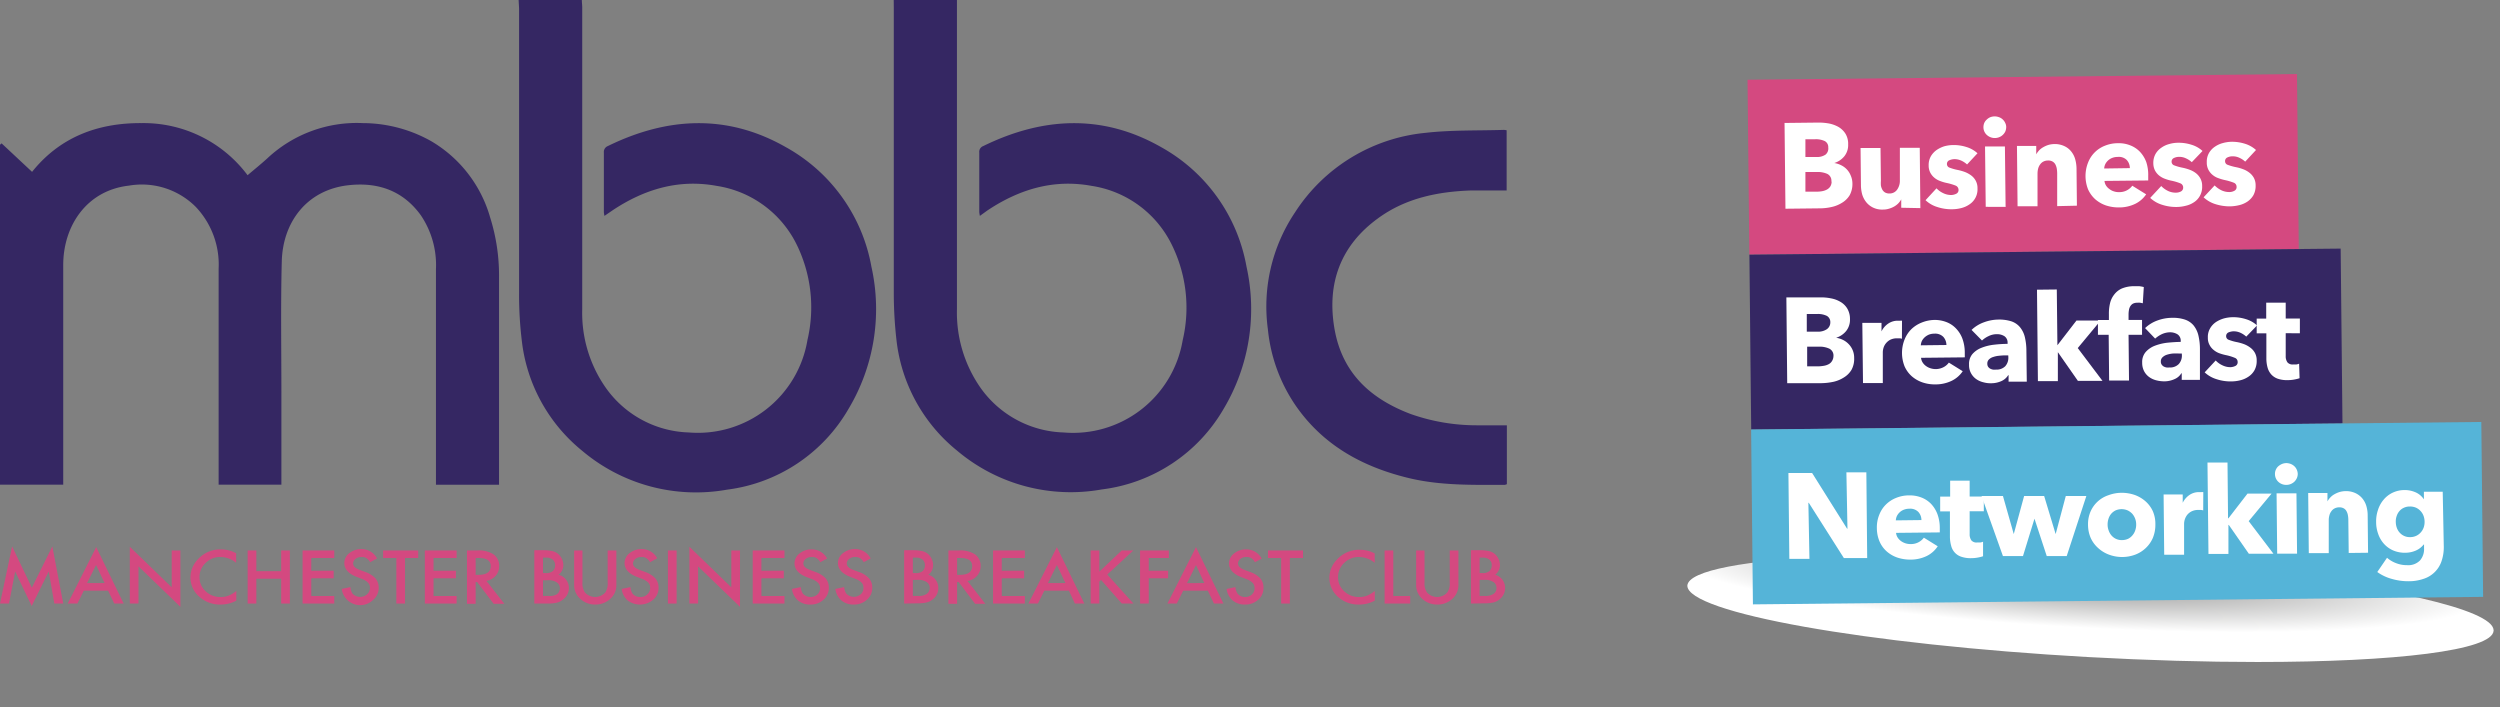 <svg xmlns="http://www.w3.org/2000/svg" xmlns:xlink="http://www.w3.org/1999/xlink" viewBox="0 0 328.18 92.87"><rect x="0" y="0" width="328.18" height="92.87" fill="#808080" stroke="none"/><defs><style>.cls-1{fill:none;}.cls-2{fill:#d44980;}.cls-3{fill:#352763;}.cls-4{clip-path:url(#clip-path);}.cls-5{fill:url(#radial-gradient);}.cls-6{fill:#fff;}.cls-7{fill:#55b4d8;}</style><clipPath id="clip-path"><path class="cls-1" d="M242.07,72.94h0l-.54,0L241,73c-11.8.52-19.38,1.88-19.5,3.88v0c0,3.54,23.45,7.73,52.56,9.37,7.95.44,15.49.65,22.28.65,18.17,0,30.86-1.52,31-4.1v-.09c-.07-1.35-3.55-2.8-9.44-4.16-9.49-2.19-25.24-4.15-43.11-5.16-7.95-.45-15.5-.66-22.29-.66-3.74,0-7.25.06-10.47.19"/></clipPath><radialGradient id="radial-gradient" cx="-420.01" cy="3013.52" r="1" gradientTransform="matrix(0, 53.01, 6.44, 0, -19128.74, 22342.7)" gradientUnits="userSpaceOnUse"><stop offset="0" stop-color="#8e8e8d"/><stop offset="1" stop-color="#fff"/></radialGradient></defs><g id="Layer_2" data-name="Layer 2"><g id="Layer_1-2" data-name="Layer 1"><polygon class="cls-2" points="0 79.23 1.59 71.73 4.18 77.15 6.87 71.73 8.3 79.23 7.13 79.23 6.4 75.02 4.16 79.55 1.99 75.02 1.18 79.23 0 79.23"/><path class="cls-2" d="M14.19,77.54H11l-.84,1.69H8.89l3.74-7.41,3.6,7.41H15Zm-.46-1-1.12-2.37-1.18,2.37Z"/><polygon class="cls-2" points="17.04 79.23 17.04 71.78 22.54 77.1 22.54 72.26 23.68 72.26 23.68 79.66 18.18 74.35 18.18 79.23 17.04 79.23"/><path class="cls-2" d="M31,72.63v1.25a3.3,3.3,0,0,0-2-.76,2.68,2.68,0,0,0-2,.77,2.49,2.49,0,0,0-.81,1.88A2.43,2.43,0,0,0,27,77.62a2.76,2.76,0,0,0,2,.75,2.59,2.59,0,0,0,1-.18,3.15,3.15,0,0,0,.49-.24,5.14,5.14,0,0,0,.53-.37v1.27a4.38,4.38,0,0,1-2.05.51,4,4,0,0,1-2.77-1A3.31,3.31,0,0,1,25,75.78a3.43,3.43,0,0,1,1-2.38,3.93,3.93,0,0,1,3-1.28,4.09,4.09,0,0,1,2,.51"/><polygon class="cls-2" points="33.65 74.98 36.91 74.98 36.91 72.26 38.05 72.26 38.05 79.23 36.91 79.23 36.91 75.97 33.65 75.97 33.65 79.23 32.51 79.23 32.51 72.26 33.65 72.26 33.65 74.98"/><polygon class="cls-2" points="43.88 73.25 40.86 73.25 40.86 74.92 43.8 74.92 43.8 75.91 40.86 75.91 40.86 78.24 43.88 78.24 43.88 79.23 39.72 79.23 39.72 72.26 43.88 72.26 43.88 73.25"/><path class="cls-2" d="M49.51,73.3l-.92.5a1.56,1.56,0,0,0-.5-.54,1.18,1.18,0,0,0-.63-.14,1.26,1.26,0,0,0-.79.24.76.76,0,0,0-.31.62c0,.34.27.61.82.82l.76.28a3.22,3.22,0,0,1,1.34.84,1.83,1.83,0,0,1,.43,1.21,2,2,0,0,1-.7,1.59,2.44,2.44,0,0,1-4.15-1.41L46,77.07a1.72,1.72,0,0,0,.27.85A1.37,1.37,0,0,0,48.2,78a1.08,1.08,0,0,0,.36-.83.91.91,0,0,0-.26-.69,1.31,1.31,0,0,0-.33-.26,2.49,2.49,0,0,0-.49-.24l-.73-.28c-1-.4-1.55-1-1.55-1.77a1.63,1.63,0,0,1,.65-1.31,2.47,2.47,0,0,1,1.62-.54,2.28,2.28,0,0,1,2,1.18"/><polygon class="cls-2" points="53.17 73.25 53.17 79.23 52.03 79.23 52.03 73.25 50.29 73.25 50.29 72.26 54.9 72.26 54.9 73.25 53.17 73.25"/><polygon class="cls-2" points="59.94 73.25 56.91 73.25 56.91 74.92 59.85 74.92 59.85 75.91 56.91 75.91 56.91 78.24 59.94 78.24 59.94 79.23 55.77 79.23 55.77 72.26 59.94 72.26 59.94 73.25"/><path class="cls-2" d="M63.86,76.26l2.34,3H64.8l-2.16-2.85h-.2v2.85H61.3v-7h1.33a3.55,3.55,0,0,1,2.17.52,1.83,1.83,0,0,1,.73,1.52,1.88,1.88,0,0,1-.46,1.28,2.12,2.12,0,0,1-1.21.68m-1.42-.8h.36q1.62,0,1.62-1.14c0-.72-.53-1.07-1.58-1.07h-.4Z"/><path class="cls-2" d="M70.14,79.23v-7h1.14a4.89,4.89,0,0,1,1.2.11,1.83,1.83,0,0,1,.77.36,2,2,0,0,1,.51.67,1.92,1.92,0,0,1,.19.81,1.59,1.59,0,0,1-.63,1.27,1.77,1.77,0,0,1,1,.66,1.74,1.74,0,0,1,.36,1.09A1.8,1.8,0,0,1,74,78.62a2.06,2.06,0,0,1-.85.48,5.15,5.15,0,0,1-1.28.13Zm1.14-4h.36a1.36,1.36,0,0,0,.93-.26,1,1,0,0,0,.3-.76.94.94,0,0,0-.31-.75,1.32,1.32,0,0,0-.88-.26h-.4Zm0,3H72A1.84,1.84,0,0,0,73.12,78a1,1,0,0,0,.38-.77.92.92,0,0,0-.37-.75,1.93,1.93,0,0,0-1.27-.31h-.58Z"/><path class="cls-2" d="M76.46,72.26v4.2a2.15,2.15,0,0,0,.32,1.31,1.8,1.8,0,0,0,2.68,0,2.14,2.14,0,0,0,.31-1.31v-4.2h1.14v4.49a2.38,2.38,0,0,1-.74,1.81,2.87,2.87,0,0,1-2,.8,2.84,2.84,0,0,1-2.05-.8,2.38,2.38,0,0,1-.75-1.81V72.26Z"/><path class="cls-2" d="M86.25,73.3l-.92.5a1.47,1.47,0,0,0-.5-.54,1.18,1.18,0,0,0-.63-.14,1.23,1.23,0,0,0-.78.24.77.77,0,0,0-.32.62c0,.34.28.61.82.82l.76.28a3.22,3.22,0,0,1,1.34.84,1.78,1.78,0,0,1,.43,1.21,2,2,0,0,1-.7,1.59,2.69,2.69,0,0,1-3.36.1,2.38,2.38,0,0,1-.78-1.51l1.15-.24a1.72,1.72,0,0,0,.27.85,1.24,1.24,0,0,0,1,.45A1.26,1.26,0,0,0,85,78a1.11,1.11,0,0,0,.35-.83,1.16,1.16,0,0,0-.06-.38,1.13,1.13,0,0,0-.19-.31,1.6,1.6,0,0,0-.34-.26,2.49,2.49,0,0,0-.49-.24l-.73-.28c-1-.4-1.55-1-1.55-1.77a1.63,1.63,0,0,1,.65-1.31,2.47,2.47,0,0,1,1.62-.54,2.28,2.28,0,0,1,2,1.18"/><rect class="cls-2" x="87.68" y="72.26" width="1.14" height="6.97"/><polygon class="cls-2" points="90.5 79.23 90.5 71.78 96 77.1 96 72.26 97.14 72.26 97.14 79.66 91.64 74.35 91.64 79.23 90.5 79.23"/><polygon class="cls-2" points="102.98 73.25 99.95 73.25 99.95 74.92 102.89 74.92 102.89 75.91 99.95 75.91 99.95 78.24 102.98 78.24 102.98 79.23 98.81 79.23 98.81 72.26 102.98 72.26 102.98 73.25"/><path class="cls-2" d="M108.61,73.3l-.93.5a1.46,1.46,0,0,0-.49-.54,1.18,1.18,0,0,0-.63-.14,1.26,1.26,0,0,0-.79.24.76.76,0,0,0-.31.62c0,.34.27.61.82.82l.75.28a3.26,3.26,0,0,1,1.35.84,1.82,1.82,0,0,1,.42,1.21,2,2,0,0,1-.69,1.59,2.48,2.48,0,0,1-1.74.64,2.44,2.44,0,0,1-1.62-.54,2.39,2.39,0,0,1-.79-1.51l1.16-.24a1.72,1.72,0,0,0,.27.85,1.37,1.37,0,0,0,1.91.12,1.07,1.07,0,0,0,.35-.83,1.16,1.16,0,0,0-.06-.38.93.93,0,0,0-.19-.31,1.52,1.52,0,0,0-.33-.26,2.49,2.49,0,0,0-.49-.24l-.73-.28c-1-.4-1.55-1-1.55-1.77a1.63,1.63,0,0,1,.65-1.31,2.44,2.44,0,0,1,1.62-.54,2.28,2.28,0,0,1,2,1.18"/><path class="cls-2" d="M114.31,73.3l-.93.5a1.46,1.46,0,0,0-.49-.54,1.18,1.18,0,0,0-.63-.14,1.26,1.26,0,0,0-.79.24.76.76,0,0,0-.31.62c0,.34.27.61.82.82l.75.28a3.26,3.26,0,0,1,1.35.84,1.82,1.82,0,0,1,.42,1.21,2,2,0,0,1-.69,1.59,2.48,2.48,0,0,1-1.74.64,2.44,2.44,0,0,1-1.62-.54,2.39,2.39,0,0,1-.79-1.51l1.16-.24a1.72,1.72,0,0,0,.27.85A1.37,1.37,0,0,0,113,78a1.07,1.07,0,0,0,.35-.83,1.16,1.16,0,0,0-.06-.38.93.93,0,0,0-.19-.31,1.52,1.52,0,0,0-.33-.26,2.49,2.49,0,0,0-.49-.24l-.73-.28c-1-.4-1.55-1-1.55-1.77a1.63,1.63,0,0,1,.65-1.31,2.44,2.44,0,0,1,1.62-.54,2.28,2.28,0,0,1,2,1.18"/><path class="cls-2" d="M118.69,79.23v-7h1.13a4.93,4.93,0,0,1,1.21.11,1.89,1.89,0,0,1,.77.36,1.87,1.87,0,0,1,.5.67,1.78,1.78,0,0,1,.19.81,1.58,1.58,0,0,1-.62,1.27,1.81,1.81,0,0,1,.95.66,1.73,1.73,0,0,1,.35,1.09,1.79,1.79,0,0,1-.62,1.39,2.13,2.13,0,0,1-.85.48,5.15,5.15,0,0,1-1.28.13Zm1.14-4h.36a1.36,1.36,0,0,0,.93-.26,1,1,0,0,0,.29-.76.93.93,0,0,0-.3-.75,1.34,1.34,0,0,0-.88-.26h-.4Zm0,3h.7a1.84,1.84,0,0,0,1.14-.28,1,1,0,0,0,.38-.77.92.92,0,0,0-.37-.75,2,2,0,0,0-1.27-.31h-.58Z"/><path class="cls-2" d="M127,76.26l2.34,3H128l-2.15-2.85h-.21v2.85h-1.14v-7h1.34a3.5,3.5,0,0,1,2.16.52,1.83,1.83,0,0,1,.73,1.52,1.88,1.88,0,0,1-.46,1.28,2.09,2.09,0,0,1-1.21.68m-1.42-.8H126q1.62,0,1.62-1.14c0-.72-.52-1.07-1.57-1.07h-.41Z"/><polygon class="cls-2" points="134.53 73.25 131.5 73.25 131.5 74.92 134.44 74.92 134.44 75.91 131.5 75.91 131.5 78.24 134.53 78.24 134.53 79.23 130.36 79.23 130.36 72.26 134.53 72.26 134.53 73.25"/><path class="cls-2" d="M140.32,77.54h-3.23l-.84,1.69H135l3.74-7.41,3.6,7.41h-1.24Zm-.46-1-1.12-2.37-1.18,2.37Z"/><polygon class="cls-2" points="144.31 75.04 147.25 72.26 148.77 72.26 145.35 75.42 148.79 79.23 147.26 79.23 144.54 76.13 144.31 76.34 144.31 79.23 143.17 79.23 143.17 72.26 144.31 72.26 144.31 75.04"/><polygon class="cls-2" points="153.44 73.25 150.8 73.25 150.8 74.92 153.34 74.92 153.34 75.91 150.8 75.91 150.8 79.23 149.66 79.23 149.66 72.26 153.44 72.26 153.44 73.25"/><path class="cls-2" d="M158.55,77.54h-3.23l-.84,1.69h-1.23L157,71.82l3.6,7.41h-1.24Zm-.46-1L157,74.18l-1.18,2.37Z"/><path class="cls-2" d="M165.67,73.3l-.93.5a1.55,1.55,0,0,0-.49-.54,1.2,1.2,0,0,0-.63-.14,1.26,1.26,0,0,0-.79.24.76.76,0,0,0-.31.62c0,.34.27.61.82.82l.75.28a3.33,3.33,0,0,1,1.35.84,1.82,1.82,0,0,1,.42,1.21,2,2,0,0,1-.69,1.59,2.48,2.48,0,0,1-1.74.64,2.44,2.44,0,0,1-1.62-.54,2.39,2.39,0,0,1-.79-1.51l1.15-.24a1.81,1.81,0,0,0,.28.85,1.22,1.22,0,0,0,1,.45,1.24,1.24,0,0,0,.89-.33,1.11,1.11,0,0,0,.35-.83,1.16,1.16,0,0,0-.06-.38.93.93,0,0,0-.19-.31,1.81,1.81,0,0,0-.33-.26,2.49,2.49,0,0,0-.49-.24l-.73-.28c-1-.4-1.55-1-1.55-1.77a1.61,1.61,0,0,1,.65-1.31,2.44,2.44,0,0,1,1.62-.54,2.28,2.28,0,0,1,2,1.18"/><polygon class="cls-2" points="169.32 73.25 169.32 79.23 168.18 79.23 168.18 73.25 166.45 73.25 166.45 72.26 171.05 72.26 171.05 73.25 169.32 73.25"/><path class="cls-2" d="M180.46,72.63v1.25a3.3,3.3,0,0,0-2-.76,2.68,2.68,0,0,0-2,.77,2.49,2.49,0,0,0-.81,1.88,2.43,2.43,0,0,0,.81,1.85,2.76,2.76,0,0,0,2,.75,2.67,2.67,0,0,0,1-.18,3.57,3.57,0,0,0,.48-.24,5.14,5.14,0,0,0,.53-.37v1.27a4.35,4.35,0,0,1-2.05.51,4,4,0,0,1-2.77-1,3.31,3.31,0,0,1-1.14-2.53,3.43,3.43,0,0,1,1-2.38,3.93,3.93,0,0,1,3-1.28,4.09,4.09,0,0,1,2,.51"/><polygon class="cls-2" points="182.9 72.26 182.9 78.24 185.12 78.24 185.12 79.23 181.76 79.23 181.76 72.26 182.9 72.26"/><path class="cls-2" d="M187,72.26v4.2a2.15,2.15,0,0,0,.32,1.31,1.79,1.79,0,0,0,2.67,0,2.07,2.07,0,0,0,.32-1.31v-4.2h1.14v4.49a2.41,2.41,0,0,1-.74,1.81,2.88,2.88,0,0,1-2.06.8,2.83,2.83,0,0,1-2-.8,2.38,2.38,0,0,1-.75-1.81V72.26Z"/><path class="cls-2" d="M193.09,79.23v-7h1.14a5,5,0,0,1,1.21.11,1.79,1.79,0,0,1,.76.36,1.9,1.9,0,0,1,.51.67,1.92,1.92,0,0,1,.19.81,1.61,1.61,0,0,1-.62,1.27,1.85,1.85,0,0,1,.95.66,1.86,1.86,0,0,1-.28,2.48,2.09,2.09,0,0,1-.84.48,5.29,5.29,0,0,1-1.29.13Zm1.14-4h.36a1.36,1.36,0,0,0,.93-.26,1,1,0,0,0,.3-.76.91.91,0,0,0-.31-.75,1.32,1.32,0,0,0-.88-.26h-.4Zm0,3h.71a1.83,1.83,0,0,0,1.13-.28.92.92,0,0,0,.38-.77.94.94,0,0,0-.36-.75,2,2,0,0,0-1.28-.31h-.58Z"/><path class="cls-3" d="M.21,18.82l4,3.74c3.64-4.55,8.61-6.44,14.39-6.4A17.05,17.05,0,0,1,32.5,23c.88-.75,1.78-1.47,2.62-2.24a17.17,17.17,0,0,1,12.5-4.6,18.4,18.4,0,0,1,9,2.38,17,17,0,0,1,7.72,10,25.24,25.24,0,0,1,1.17,7.66c0,8.81,0,17.62,0,26.43v1H57.23V62.8q0-13.74,0-27.49a11.66,11.66,0,0,0-2-7.07c-2.36-3.25-5.67-4.36-9.53-3.92-5.41.62-8.58,4.82-8.71,10-.15,5.76-.05,11.53-.05,17.3v12H28.7v-1c0-9.11,0-18.22,0-27.34a11,11,0,0,0-3-8.12,10,10,0,0,0-8.79-2.79C11.39,25,8.3,29.63,8.3,34.8V63.62H0V19Z"/><path class="cls-3" d="M68.08,0h8.3c0,.34.05.65.05,1q0,19.8,0,39.61a17.1,17.1,0,0,0,3,10.16,13.86,13.86,0,0,0,11,6A14.58,14.58,0,0,0,106,44.61,18.71,18.71,0,0,0,104.53,32,14.07,14.07,0,0,0,94.07,24.4c-5-.92-9.52.45-13.67,3.22l-1.05.72a3,3,0,0,1-.08-.52c0-2.6,0-5.2,0-7.79a.83.83,0,0,1,.53-.86c7.83-3.83,15.71-4.23,23.4.17A22.45,22.45,0,0,1,114.39,35a25.52,25.52,0,0,1-3,18.67A21.52,21.52,0,0,1,95.43,64.28a23.15,23.15,0,0,1-19-5.1,21.76,21.76,0,0,1-7.94-14.53,49.84,49.84,0,0,1-.35-6.11q0-18.73,0-37.45Z"/><path class="cls-3" d="M117.32,0h8.3c0,.34,0,.65,0,1q0,19.8,0,39.61a17.24,17.24,0,0,0,3,10.16,13.87,13.87,0,0,0,11,6,14.59,14.59,0,0,0,15.63-12.09A18.66,18.66,0,0,0,153.76,32,14.07,14.07,0,0,0,143.3,24.4c-5-.92-9.51.45-13.67,3.22l-1,.72a4.46,4.46,0,0,1-.08-.52c0-2.6,0-5.2,0-7.79a.81.81,0,0,1,.53-.86c7.83-3.83,15.7-4.23,23.39.17A22.44,22.44,0,0,1,163.63,35a25.57,25.57,0,0,1-3,18.67,21.52,21.52,0,0,1-16,10.58,23.13,23.13,0,0,1-19-5.1,21.77,21.77,0,0,1-7.95-14.53,54.14,54.14,0,0,1-.35-6.11c0-12.49,0-25,0-37.45Z"/><path class="cls-3" d="M197.78,17.11V25c-1.55,0-3.08,0-4.62,0-4.41.15-8.64,1-12.28,3.67-4.89,3.56-6.7,8.49-5.72,14.37s4.69,9.28,10,11.3a26,26,0,0,0,8.65,1.49c1.31,0,2.63,0,4,0v7.73l-.26.09c-4.24,0-8.47.11-12.64-.9-6.07-1.47-11.24-4.31-14.86-9.56a21.41,21.41,0,0,1-3.61-9.94A22.17,22.17,0,0,1,170,27.88a23,23,0,0,1,17.11-10.44c3.41-.39,6.87-.28,10.31-.39a2.33,2.33,0,0,1,.39.06"/><g class="cls-4"><rect class="cls-5" x="264.4" y="26.59" width="20.11" height="106.49" transform="translate(179.3 349.37) rotate(-86.78)"/></g><rect class="cls-2" x="229.52" y="10.11" width="72.13" height="22.96" transform="translate(-0.21 2.72) rotate(-0.59)"/><path class="cls-6" d="M243.17,24.05a3.1,3.1,0,0,1-.35,1.56,2.93,2.93,0,0,1-1,1,4.29,4.29,0,0,1-1.37.56,7,7,0,0,1-1.59.18l-4.48.05-.12-11.26,4.49-.05a7.85,7.85,0,0,1,1.34.12,4.17,4.17,0,0,1,1.24.45,2.67,2.67,0,0,1,.92.88,2.52,2.52,0,0,1,.36,1.41,2.34,2.34,0,0,1-.49,1.55,2.77,2.77,0,0,1-1.33.9v0a3.06,3.06,0,0,1,.9.29,2.52,2.52,0,0,1,.74.54,2.49,2.49,0,0,1,.5.77A2.66,2.66,0,0,1,243.17,24.05ZM240,19.36a.89.89,0,0,0-.44-.83,2.68,2.68,0,0,0-1.3-.25H237l0,2.33,1.47,0a1.93,1.93,0,0,0,1.18-.32A1.05,1.05,0,0,0,240,19.36Zm.41,4.47a1,1,0,0,0-.53-1,3.11,3.11,0,0,0-1.4-.25H237l0,2.58,1.53,0a3.85,3.85,0,0,0,.66-.06,2.16,2.16,0,0,0,.62-.21,1.23,1.23,0,0,0,.45-.4A1.2,1.2,0,0,0,240.44,23.83Z"/><path class="cls-6" d="M249.58,27.27v-1.1h0a2.54,2.54,0,0,1-.37.51,2.52,2.52,0,0,1-.54.42,3,3,0,0,1-.68.29,2.56,2.56,0,0,1-.79.12,2.74,2.74,0,0,1-1.34-.27,2.61,2.61,0,0,1-.9-.73,3,3,0,0,1-.51-1,4.72,4.72,0,0,1-.16-1.18l-.05-4.9,2.62,0,.05,4.3a4.23,4.23,0,0,0,0,.63,1.82,1.82,0,0,0,.19.54,1,1,0,0,0,.36.37,1.15,1.15,0,0,0,.59.13,1.19,1.19,0,0,0,1-.52,2,2,0,0,0,.35-1.2l0-4.28,2.61,0,.08,7.92Z"/><path class="cls-6" d="M258.22,21.59a2.89,2.89,0,0,0-.75-.5,2.19,2.19,0,0,0-.91-.2,1.83,1.83,0,0,0-.67.15.51.51,0,0,0-.31.5.49.49,0,0,0,.35.47,6.54,6.54,0,0,0,1.11.31,6.47,6.47,0,0,1,.9.26,3.59,3.59,0,0,1,.82.45,2.13,2.13,0,0,1,.6.7,2,2,0,0,1,.23,1,2.36,2.36,0,0,1-1.07,2.11,3.3,3.3,0,0,1-1.08.48,5,5,0,0,1-1.21.15,5.84,5.84,0,0,1-1.9-.29,3.87,3.87,0,0,1-1.56-.9l1.44-1.56a2.78,2.78,0,0,0,.87.63,2.38,2.38,0,0,0,1.08.25,1.59,1.59,0,0,0,.63-.16.54.54,0,0,0,.31-.54.61.61,0,0,0-.39-.54,7.38,7.38,0,0,0-1.2-.35,5.24,5.24,0,0,1-.83-.25,2.45,2.45,0,0,1-.74-.42,2.17,2.17,0,0,1-.54-.66,2,2,0,0,1-.22-.95,2.32,2.32,0,0,1,.29-1.22,2.66,2.66,0,0,1,.77-.83,3.86,3.86,0,0,1,1-.48,4.7,4.7,0,0,1,1.16-.16,5.44,5.44,0,0,1,1.74.26,3.76,3.76,0,0,1,1.45.82Z"/><path class="cls-6" d="M263.36,16.67a1.56,1.56,0,0,1-.11.57,1.47,1.47,0,0,1-.32.45,1.38,1.38,0,0,1-.47.31,1.55,1.55,0,0,1-1.65-.29,1.36,1.36,0,0,1-.44-1,1.49,1.49,0,0,1,.1-.55,1.32,1.32,0,0,1,.32-.45,1.56,1.56,0,0,1,.47-.32,1.61,1.61,0,0,1,1.17,0,1.31,1.31,0,0,1,.48.3,1.36,1.36,0,0,1,.32.45A1.18,1.18,0,0,1,263.36,16.67Zm-2.69,10.48-.09-7.92,2.61,0,.09,7.93Z"/><path class="cls-6" d="M270.05,27.06l0-4.33a4.48,4.48,0,0,0-.06-.64,2.07,2.07,0,0,0-.19-.53,1,1,0,0,0-.37-.36,1.11,1.11,0,0,0-.58-.13,1.34,1.34,0,0,0-.61.14,1.21,1.21,0,0,0-.43.38,1.64,1.64,0,0,0-.26.55,2.75,2.75,0,0,0-.08.65l0,4.29-2.62,0-.08-7.92,2.53,0v1.1h0a2.73,2.73,0,0,1,.37-.51,2.29,2.29,0,0,1,.54-.42,3.41,3.41,0,0,1,.67-.3,3.18,3.18,0,0,1,.78-.12,2.93,2.93,0,0,1,1.35.28,2.45,2.45,0,0,1,.91.73,2.83,2.83,0,0,1,.5,1,4.87,4.87,0,0,1,.17,1.18l.05,4.9Z"/><path class="cls-6" d="M282,23.07v.32c0,.1,0,.2,0,.3l-5.74.06a1.38,1.38,0,0,0,.2.6,1.6,1.6,0,0,0,.44.46,1.75,1.75,0,0,0,.59.31,1.91,1.91,0,0,0,.67.1,2.09,2.09,0,0,0,1.05-.24,2.05,2.05,0,0,0,.7-.6l1.82,1.13a3.66,3.66,0,0,1-1.46,1.26,4.83,4.83,0,0,1-2.12.46,5.29,5.29,0,0,1-1.69-.26,4.22,4.22,0,0,1-1.4-.8,3.91,3.91,0,0,1-.95-1.3,4.78,4.78,0,0,1,0-3.54,3.87,3.87,0,0,1,2.23-2.21,4.46,4.46,0,0,1,1.69-.32,4,4,0,0,1,1.61.28,3.51,3.51,0,0,1,1.26.83,4,4,0,0,1,.84,1.35A5.32,5.32,0,0,1,282,23.07Zm-2.41-1a1.6,1.6,0,0,0-.4-1.06A1.46,1.46,0,0,0,278,20.6a2,2,0,0,0-.7.12,1.71,1.71,0,0,0-.93.82,1.51,1.51,0,0,0-.15.58Z"/><path class="cls-6" d="M287.72,21.29a2.86,2.86,0,0,0-.76-.5,2,2,0,0,0-.91-.2,1.53,1.53,0,0,0-.67.15.51.51,0,0,0-.31.5.5.5,0,0,0,.35.47,6.54,6.54,0,0,0,1.11.31,6.1,6.1,0,0,1,.9.26,3,3,0,0,1,.83.45,2.23,2.23,0,0,1,.59.7,2,2,0,0,1,.23,1,2.41,2.41,0,0,1-.29,1.27,2.31,2.31,0,0,1-.77.84,3.14,3.14,0,0,1-1.09.47,5,5,0,0,1-1.21.16,5.89,5.89,0,0,1-1.9-.29,4,4,0,0,1-1.56-.9l1.45-1.56a3,3,0,0,0,.86.63,2.29,2.29,0,0,0,1.09.24,1.38,1.38,0,0,0,.62-.15.56.56,0,0,0,.31-.54.58.58,0,0,0-.39-.54,6.8,6.8,0,0,0-1.2-.35,5.57,5.57,0,0,1-.83-.25,2.58,2.58,0,0,1-.74-.42,2.17,2.17,0,0,1-.54-.66,2.15,2.15,0,0,1-.22-.95,2.42,2.42,0,0,1,.29-1.22,2.48,2.48,0,0,1,.78-.83,3.15,3.15,0,0,1,1.05-.48,4.14,4.14,0,0,1,1.15-.16,5.44,5.44,0,0,1,1.74.26,3.69,3.69,0,0,1,1.45.82Z"/><path class="cls-6" d="M294.73,21.22a2.66,2.66,0,0,0-.75-.5,2,2,0,0,0-.91-.2,1.54,1.54,0,0,0-.68.15.51.51,0,0,0-.3.5.49.49,0,0,0,.35.47,7,7,0,0,0,1.11.31,5.62,5.62,0,0,1,.9.26,3,3,0,0,1,.82.45,2.2,2.2,0,0,1,.6.69,2.07,2.07,0,0,1,.23,1,2.51,2.51,0,0,1-.29,1.27,2.61,2.61,0,0,1-.78.84,3.28,3.28,0,0,1-1.08.47,5.66,5.66,0,0,1-1.21.16,6.24,6.24,0,0,1-1.91-.29,4,4,0,0,1-1.56-.9l1.45-1.56a3.14,3.14,0,0,0,.87.63,2.37,2.37,0,0,0,1.08.24,1.34,1.34,0,0,0,.63-.16.53.53,0,0,0,.3-.53.56.56,0,0,0-.38-.54,7.38,7.38,0,0,0-1.2-.35,6.55,6.55,0,0,1-.83-.25,2.34,2.34,0,0,1-.74-.42,2.17,2.17,0,0,1-.54-.66,2,2,0,0,1-.22-1,2.28,2.28,0,0,1,.29-1.22,2.52,2.52,0,0,1,.77-.82,3.34,3.34,0,0,1,1.05-.48,4.64,4.64,0,0,1,1.15-.17,5.75,5.75,0,0,1,1.75.26,3.89,3.89,0,0,1,1.45.82Z"/><rect class="cls-3" x="229.76" y="33.05" width="77.62" height="22.96" transform="translate(-0.44 2.75) rotate(-0.59)"/><path class="cls-6" d="M243.4,47a3,3,0,0,1-.35,1.55,2.93,2.93,0,0,1-1,1,4.31,4.31,0,0,1-1.37.57,8.22,8.22,0,0,1-1.58.18l-4.49,0-.11-11.26,4.48,0a6.18,6.18,0,0,1,1.34.12,3.73,3.73,0,0,1,1.25.45,2.53,2.53,0,0,1,.91.87,2.63,2.63,0,0,1,.37,1.41,2.36,2.36,0,0,1-.5,1.56,2.75,2.75,0,0,1-1.32.89v0a3,3,0,0,1,.9.28,2.66,2.66,0,0,1,.74.54A2.56,2.56,0,0,1,243.4,47Zm-3.13-4.7a.93.93,0,0,0-.45-.83,2.65,2.65,0,0,0-1.3-.25l-1.34,0,0,2.32h1.46a2,2,0,0,0,1.18-.33A1.07,1.07,0,0,0,240.27,42.33Zm.41,4.47a1,1,0,0,0-.54-1,3,3,0,0,0-1.4-.26h-1.51l0,2.58h1.52a5.11,5.11,0,0,0,.66-.07,2,2,0,0,0,.62-.2,1.11,1.11,0,0,0,.45-.41A1.27,1.27,0,0,0,240.68,46.8Z"/><path class="cls-6" d="M249.67,44.47a1,1,0,0,0-.34-.06l-.32,0a2,2,0,0,0-.89.2,1.87,1.87,0,0,0-.56.47,1.76,1.76,0,0,0-.31.59,2.08,2.08,0,0,0-.09.55l0,4.07-2.6,0-.09-7.91,2.52,0V43.5h0a2.58,2.58,0,0,1,.85-1,2.19,2.19,0,0,1,1.29-.4h.31a1.11,1.11,0,0,1,.24,0Z"/><path class="cls-6" d="M257.92,46.29v.32a2.91,2.91,0,0,1,0,.3l-5.74.06a1.38,1.38,0,0,0,.2.6,1.64,1.64,0,0,0,.44.47,1.93,1.93,0,0,0,.59.3,2.23,2.23,0,0,0,1.72-.14,2,2,0,0,0,.7-.6l1.82,1.13A3.66,3.66,0,0,1,256.18,50a4.83,4.83,0,0,1-2.12.46,5,5,0,0,1-1.69-.26,4.22,4.22,0,0,1-1.4-.8,3.81,3.81,0,0,1-.95-1.3,4.78,4.78,0,0,1,0-3.54,4,4,0,0,1,.89-1.35,4.16,4.16,0,0,1,1.34-.86A4.66,4.66,0,0,1,253.9,42a4.23,4.23,0,0,1,1.61.28,3.4,3.4,0,0,1,1.26.84,3.87,3.87,0,0,1,.84,1.34A5.32,5.32,0,0,1,257.92,46.29Zm-2.41-1a1.62,1.62,0,0,0-.4-1.06,1.49,1.49,0,0,0-1.18-.43,2,2,0,0,0-.7.12,2,2,0,0,0-.55.34,1.75,1.75,0,0,0-.38.48,1.56,1.56,0,0,0-.15.59Z"/><path class="cls-6" d="M258.81,43.31a4.55,4.55,0,0,1,1.62-1,5.66,5.66,0,0,1,1.9-.36,5.3,5.3,0,0,1,1.7.23,2.53,2.53,0,0,1,1.12.75,3.25,3.25,0,0,1,.65,1.3,7.84,7.84,0,0,1,.21,1.87l.05,4-2.39,0v-.85h-.05a2,2,0,0,1-.9.78,3.27,3.27,0,0,1-1.33.28,3.44,3.44,0,0,1-1-.12,2.76,2.76,0,0,1-.93-.4,2.23,2.23,0,0,1-.7-.76,2.2,2.2,0,0,1-.28-1.17,2,2,0,0,1,.45-1.39,3.05,3.05,0,0,1,1.2-.82,6.26,6.26,0,0,1,1.64-.4,15.56,15.56,0,0,1,1.77-.11V45a1,1,0,0,0-.42-.87,1.78,1.78,0,0,0-1-.26,2.4,2.4,0,0,0-1.07.25,3.22,3.22,0,0,0-.87.58Zm4.82,3.34h-.33a8.46,8.46,0,0,0-.87.05,3.26,3.26,0,0,0-.77.16,1.34,1.34,0,0,0-.57.33.73.73,0,0,0-.21.57.7.7,0,0,0,.1.38.81.81,0,0,0,.27.25,1.35,1.35,0,0,0,.37.13,1.8,1.8,0,0,0,.39,0,1.61,1.61,0,0,0,1.22-.44,1.67,1.67,0,0,0,.41-1.19Z"/><path class="cls-6" d="M276,50l-3.23,0-2.63-3.77h0l0,3.8-2.62,0-.12-12L270,38l.08,7.32h0l2.5-3.24,3.17,0-3,3.61Z"/><path class="cls-6" d="M281.29,39.81l-.34-.07a2.43,2.43,0,0,0-.38,0,1.26,1.26,0,0,0-.59.13,1,1,0,0,0-.34.35,1.3,1.3,0,0,0-.17.49,3.29,3.29,0,0,0-.05.54V42l1.77,0,0,1.95h-1.77l.06,6-2.61,0-.06-6H275.4l0-1.94h1.44v-.76a5.79,5.79,0,0,1,.14-1.4,2.89,2.89,0,0,1,.54-1.16,2.59,2.59,0,0,1,1-.81,4.13,4.13,0,0,1,1.64-.31c.22,0,.45,0,.66,0a4.61,4.61,0,0,1,.6.11Z"/><path class="cls-6" d="M281.59,43.07a4.55,4.55,0,0,1,1.62-1,5.65,5.65,0,0,1,1.9-.35,5,5,0,0,1,1.7.23,2.56,2.56,0,0,1,1.13.75,3.3,3.3,0,0,1,.64,1.3,7.78,7.78,0,0,1,.21,1.87l0,4-2.39,0V49h-.05a1.91,1.91,0,0,1-.9.77,3.27,3.27,0,0,1-1.33.29,4.32,4.32,0,0,1-1-.12,2.76,2.76,0,0,1-.93-.4,2.23,2.23,0,0,1-.7-.76,2.35,2.35,0,0,1-.28-1.17,2,2,0,0,1,.45-1.39,3.07,3.07,0,0,1,1.2-.83,6.68,6.68,0,0,1,1.64-.4c.61-.06,1.2-.1,1.77-.11v-.13a1,1,0,0,0-.42-.86,1.86,1.86,0,0,0-1-.27,2.7,2.7,0,0,0-1.07.25,3.77,3.77,0,0,0-.87.58Zm4.82,3.34h-.33a8.44,8.44,0,0,0-.87,0,3.86,3.86,0,0,0-.77.16,1.47,1.47,0,0,0-.57.34.72.72,0,0,0-.21.56.65.65,0,0,0,.1.38.84.84,0,0,0,.27.26,1.35,1.35,0,0,0,.37.13,2.66,2.66,0,0,0,.39,0,1.59,1.59,0,0,0,1.22-.45,1.64,1.64,0,0,0,.41-1.19Z"/><path class="cls-6" d="M294.87,44.19a2.89,2.89,0,0,0-.75-.5,2.19,2.19,0,0,0-.91-.2,1.93,1.93,0,0,0-.68.15.52.52,0,0,0-.3.5.49.49,0,0,0,.35.47,6.27,6.27,0,0,0,1.11.31,6.89,6.89,0,0,1,.9.26,3.46,3.46,0,0,1,.82.46,2.1,2.1,0,0,1,.6.69,2,2,0,0,1,.23,1,2.49,2.49,0,0,1-.29,1.27,2.42,2.42,0,0,1-.78.84,3.3,3.3,0,0,1-1.08.48,5.07,5.07,0,0,1-1.21.15,5.84,5.84,0,0,1-1.9-.29,4,4,0,0,1-1.57-.9l1.45-1.56a2.78,2.78,0,0,0,.87.63,2.38,2.38,0,0,0,1.08.25,1.63,1.63,0,0,0,.63-.16.53.53,0,0,0,.3-.54.56.56,0,0,0-.38-.53,6.35,6.35,0,0,0-1.2-.36,6.48,6.48,0,0,1-.83-.24,2.57,2.57,0,0,1-.74-.43,2.06,2.06,0,0,1-.54-.66,1.88,1.88,0,0,1-.22-.95,2.23,2.23,0,0,1,.29-1.22,2.55,2.55,0,0,1,.77-.83,3.86,3.86,0,0,1,1.05-.48,4.62,4.62,0,0,1,1.15-.16,5.46,5.46,0,0,1,1.75.26,3.76,3.76,0,0,1,1.45.82Z"/><path class="cls-6" d="M300.05,43.74l0,3a1.35,1.35,0,0,0,.23.83.87.87,0,0,0,.77.27l.41,0a1.34,1.34,0,0,0,.35-.1l.06,1.91a5,5,0,0,1-.69.17,4.56,4.56,0,0,1-.82.08,3.78,3.78,0,0,1-1.34-.18,2.07,2.07,0,0,1-.87-.57,2.25,2.25,0,0,1-.48-.89,4.5,4.5,0,0,1-.16-1.15l0-3.35h-1.27l0-1.94h1.25l0-2.09,2.56,0,0,2.08,1.86,0,0,1.94Z"/><rect class="cls-7" x="229.99" y="55.9" width="95.86" height="22.96" transform="translate(-0.68 2.85) rotate(-0.59)"/><path class="cls-6" d="M242.05,73.26,237.44,66h-.05l.14,7.36-2.64,0-.12-11.27,3.11,0,4.59,7.31h.05L242.38,62,245,62l.11,11.26Z"/><path class="cls-6" d="M254.64,69.27v.32c0,.1,0,.2,0,.3l-5.74.06a1.38,1.38,0,0,0,.2.6,1.78,1.78,0,0,0,.44.47,2.09,2.09,0,0,0,1.26.4,2.09,2.09,0,0,0,1.05-.24,2.05,2.05,0,0,0,.7-.6l1.82,1.13A3.66,3.66,0,0,1,252.9,73a4.83,4.83,0,0,1-2.12.46,5.29,5.29,0,0,1-1.69-.26,4.13,4.13,0,0,1-1.4-.8,3.68,3.68,0,0,1-.95-1.3,4.52,4.52,0,0,1-.36-1.78,4.35,4.35,0,0,1,.32-1.76,3.83,3.83,0,0,1,.89-1.35,4,4,0,0,1,1.34-.86,4.46,4.46,0,0,1,1.69-.32,4.23,4.23,0,0,1,1.61.28,3.51,3.51,0,0,1,1.26.83,4,4,0,0,1,.84,1.35A5.32,5.32,0,0,1,254.64,69.27Zm-2.41-1a1.6,1.6,0,0,0-.4-1.06,1.49,1.49,0,0,0-1.18-.43,2,2,0,0,0-.7.12,1.71,1.71,0,0,0-.93.82,1.51,1.51,0,0,0-.15.59Z"/><path class="cls-6" d="M258.56,67.11l0,3a1.35,1.35,0,0,0,.23.83.87.87,0,0,0,.77.27l.41,0a1.34,1.34,0,0,0,.35-.1l0,1.91a4.78,4.78,0,0,1-.68.17,4.56,4.56,0,0,1-.82.08,3.75,3.75,0,0,1-1.34-.18,2,2,0,0,1-1.35-1.46,4.5,4.5,0,0,1-.16-1.15l0-3.35h-1.28l0-1.94H256l0-2.09,2.56,0,0,2.08,1.86,0,0,1.94Z"/><path class="cls-6" d="M271.3,73l-2.62,0-1.61-4.91h0L265.56,73l-2.63,0-2.81-7.89,2.81,0,1.42,5h0l1.36-5,2.63,0,1.51,5h0l1.33-5,2.7,0Z"/><path class="cls-6" d="M282.94,68.85a4.49,4.49,0,0,1-.33,1.76,4,4,0,0,1-.95,1.35,4.12,4.12,0,0,1-1.39.86,4.94,4.94,0,0,1-3.39,0,4.33,4.33,0,0,1-1.41-.84,4,4,0,0,1-1-1.32,4.36,4.36,0,0,1-.37-1.76,4.14,4.14,0,0,1,.33-1.75A3.9,3.9,0,0,1,276.8,65a5,5,0,0,1,1.69-.31,5.27,5.27,0,0,1,1.7.27,4.37,4.37,0,0,1,1.41.81,3.9,3.9,0,0,1,1,1.32A4.19,4.19,0,0,1,282.94,68.85Zm-2.52,0a2.11,2.11,0,0,0-.13-.75,2.14,2.14,0,0,0-.37-.64,2.1,2.1,0,0,0-.6-.45,2,2,0,0,0-1.62,0,1.88,1.88,0,0,0-.58.46,2,2,0,0,0-.34.65,2.35,2.35,0,0,0-.11.75,2.1,2.1,0,0,0,.13.74,2,2,0,0,0,.36.66,1.78,1.78,0,0,0,.59.46,1.8,1.8,0,0,0,.82.17,1.93,1.93,0,0,0,.81-.18,1.8,1.8,0,0,0,.58-.48,1.91,1.91,0,0,0,.35-.66A2.17,2.17,0,0,0,280.42,68.88Z"/><path class="cls-6" d="M289.22,67a1.43,1.43,0,0,0-.34-.06l-.33,0a1.94,1.94,0,0,0-.88.2,1.8,1.8,0,0,0-.57.47,2,2,0,0,0-.39,1.14l0,4.07-2.61,0-.08-7.91,2.51,0V66h0a2.66,2.66,0,0,1,.85-1,2.19,2.19,0,0,1,1.29-.4h.31a1.37,1.37,0,0,1,.25,0Z"/><path class="cls-6" d="M298.44,72.69l-3.23,0-2.63-3.78h-.05l0,3.81-2.62,0-.13-12,2.63,0,.07,7.32h.05l2.5-3.24,3.16,0-3,3.61Z"/><path class="cls-6" d="M301.63,62.2a1.39,1.39,0,0,1-.12.57,1.57,1.57,0,0,1-.31.45,1.54,1.54,0,0,1-.47.31,1.47,1.47,0,0,1-.58.12,1.49,1.49,0,0,1-1.08-.41,1.39,1.39,0,0,1-.43-1,1.31,1.31,0,0,1,.1-.55,1.44,1.44,0,0,1,.31-.46,2,2,0,0,1,.48-.31,1.59,1.59,0,0,1,.59-.13,1.66,1.66,0,0,1,.58.11,1.5,1.5,0,0,1,.48.3,1.36,1.36,0,0,1,.32.45A1.48,1.48,0,0,1,301.63,62.2Zm-2.7,10.48-.08-7.92,2.61,0,.08,7.92Z"/><path class="cls-6" d="M308.32,72.59l-.05-4.33a3.31,3.31,0,0,0-.06-.64,1.66,1.66,0,0,0-.19-.53.89.89,0,0,0-.36-.36,1.13,1.13,0,0,0-.58-.13,1.31,1.31,0,0,0-.61.14,1.13,1.13,0,0,0-.43.38,1.47,1.47,0,0,0-.26.55,2.32,2.32,0,0,0-.08.65l0,4.29-2.62,0L303,64.72l2.53,0v1.1h0a2.34,2.34,0,0,1,.37-.51,2.18,2.18,0,0,1,.53-.42,3.5,3.5,0,0,1,.68-.3,3.18,3.18,0,0,1,.77-.12,3,3,0,0,1,1.36.28,2.63,2.63,0,0,1,.91.73,2.83,2.83,0,0,1,.5,1,4.36,4.36,0,0,1,.16,1.18l.05,4.9Z"/><path class="cls-6" d="M320.8,71.71a5.64,5.64,0,0,1-.31,2A3.65,3.65,0,0,1,318.1,76a5.86,5.86,0,0,1-1.92.3A7.72,7.72,0,0,1,314,76a5.94,5.94,0,0,1-1.93-.91l1.28-1.87a3.93,3.93,0,0,0,1.28.74,3.85,3.85,0,0,0,1.36.23,2.15,2.15,0,0,0,1.69-.62,2.27,2.27,0,0,0,.53-1.61v-.48h-.05a2.65,2.65,0,0,1-1,.78,3.48,3.48,0,0,1-1.41.3,3.85,3.85,0,0,1-1.61-.31,3.5,3.5,0,0,1-1.2-.87,3.77,3.77,0,0,1-.75-1.29,4.5,4.5,0,0,1-.27-1.57,4.57,4.57,0,0,1,.24-1.57,3.89,3.89,0,0,1,.72-1.33,3.48,3.48,0,0,1,1.18-.93,3.65,3.65,0,0,1,1.59-.36,3.55,3.55,0,0,1,1.43.29,2.51,2.51,0,0,1,1.11.93h0v-1l2.47,0Zm-2.52-3.24a2.22,2.22,0,0,0-.14-.76,1.87,1.87,0,0,0-.4-.64,1.84,1.84,0,0,0-.6-.43,2,2,0,0,0-.8-.15,1.8,1.8,0,0,0-.79.17,1.62,1.62,0,0,0-.57.43,1.83,1.83,0,0,0-.36.64,2.06,2.06,0,0,0-.12.78,2.38,2.38,0,0,0,.13.76,1.92,1.92,0,0,0,.38.65,1.76,1.76,0,0,0,1.37.59,1.88,1.88,0,0,0,.8-.17,1.82,1.82,0,0,0,.6-.45,1.94,1.94,0,0,0,.38-.64A2.2,2.2,0,0,0,318.28,68.47Z"/></g></g></svg>